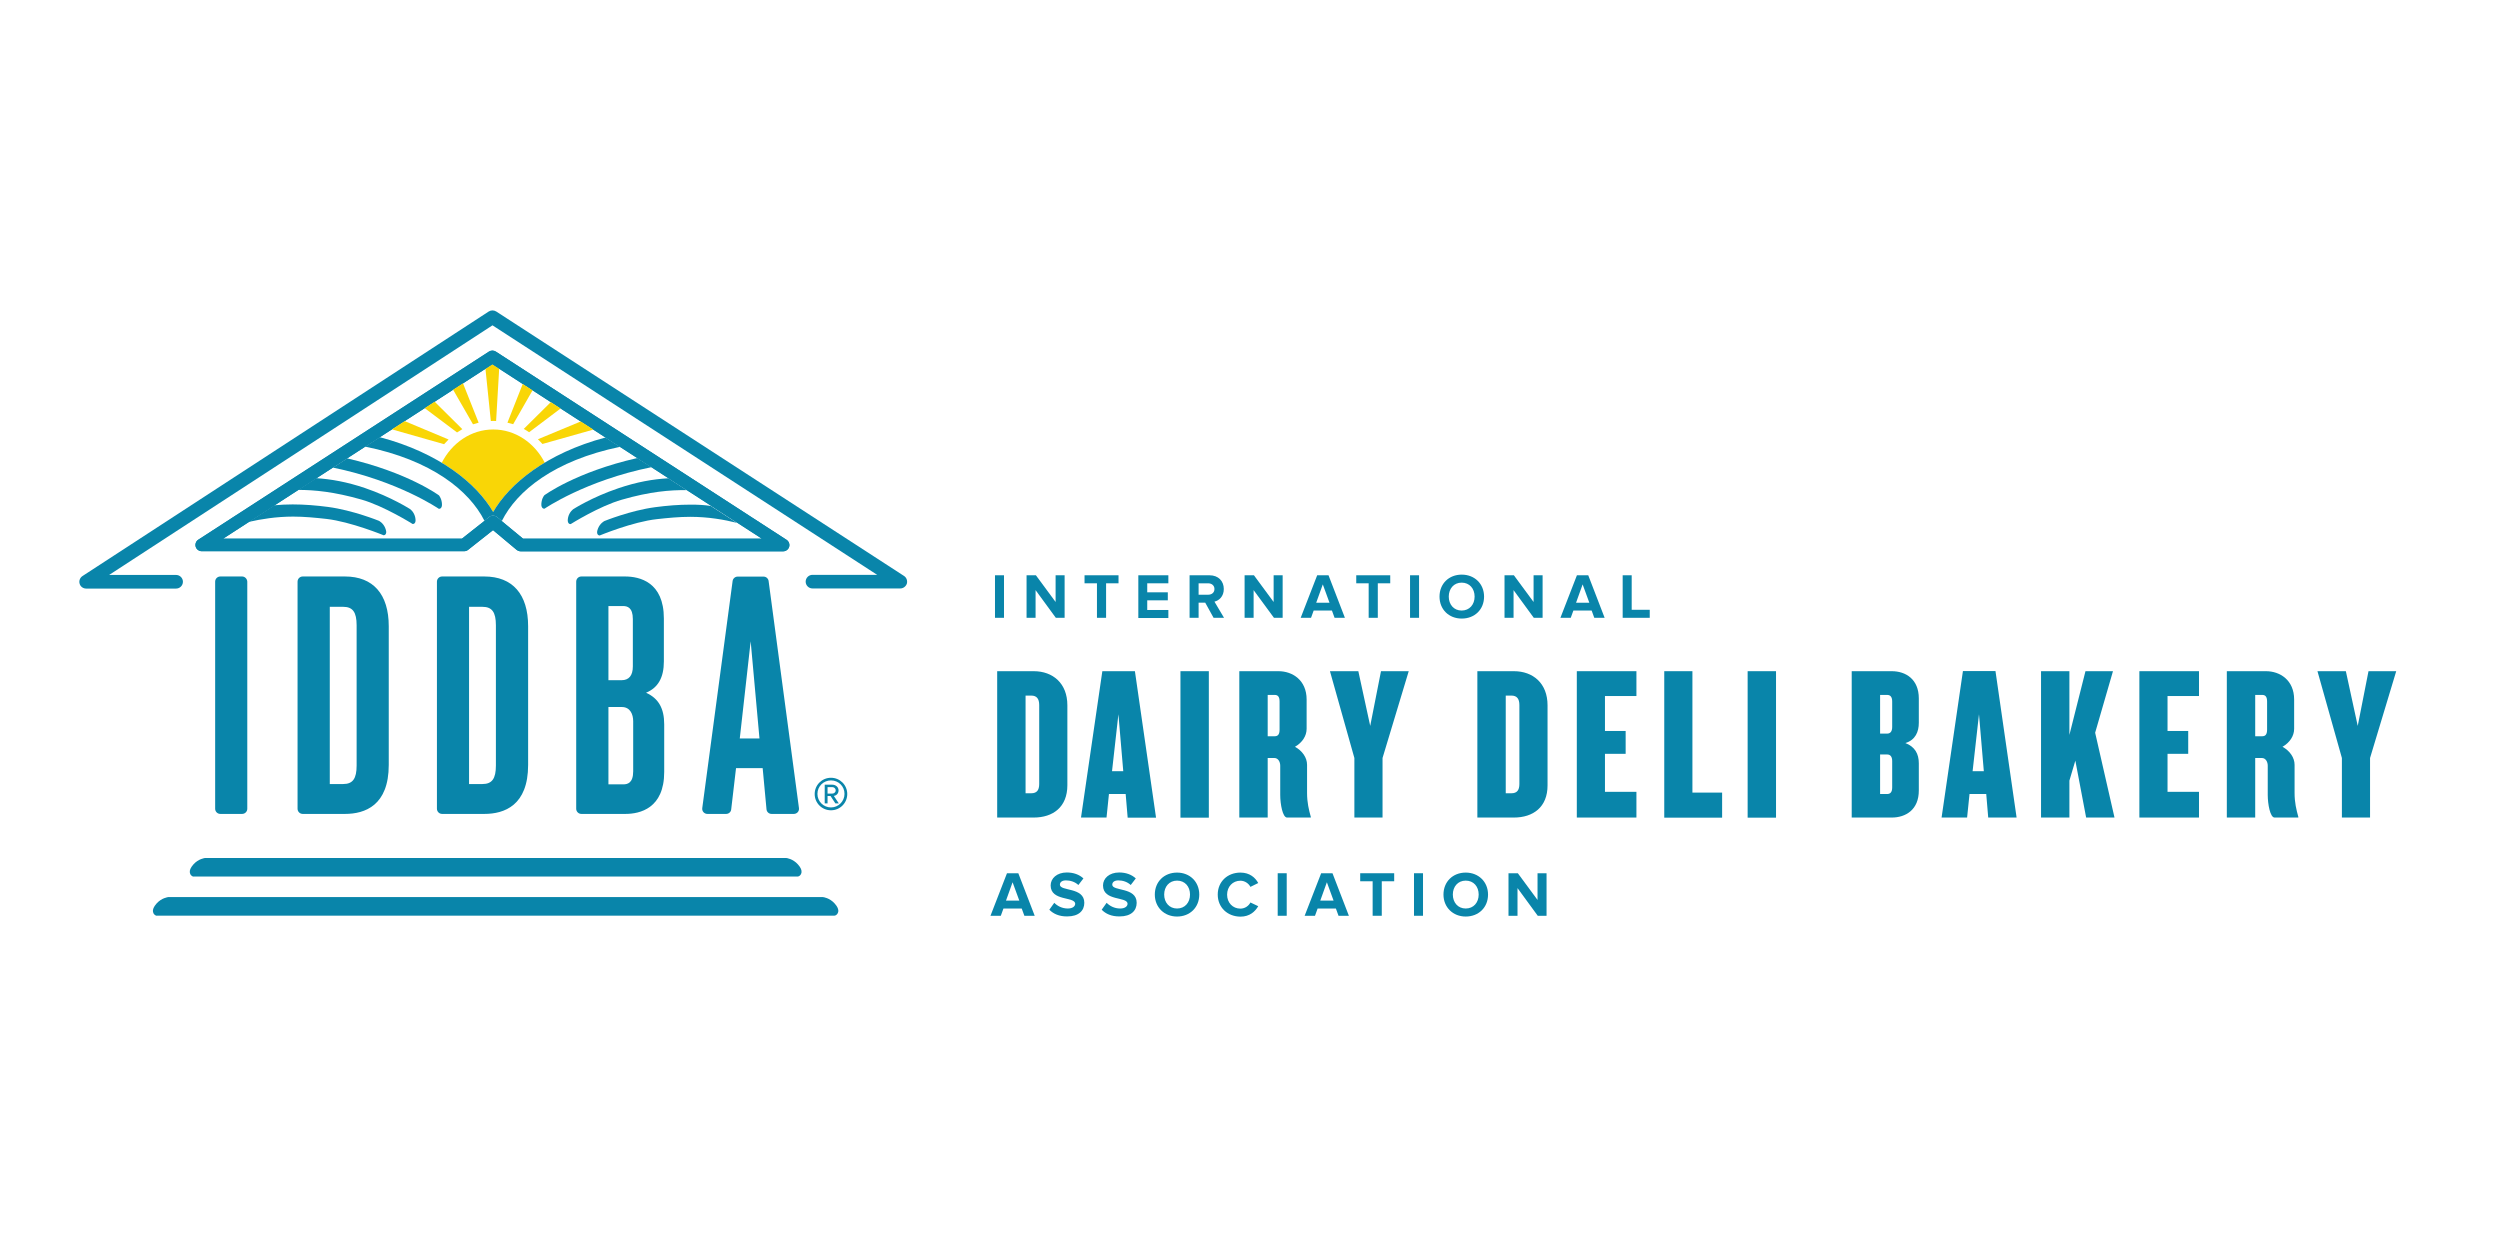 <svg xmlns="http://www.w3.org/2000/svg" xmlns:xlink="http://www.w3.org/1999/xlink" width="800" zoomAndPan="magnify" viewBox="0 0 600 300" height="400" preserveAspectRatio="xMidYMid meet" version="1.0"><defs><clipPath id="8de03c44c3"><path d="M 19 74.492 L 218 74.492 L 218 142 L 19 142 Z M 19 74.492 " clip-rule="nonzero"/></clipPath></defs><rect x="-60" width="720" fill="#ffffff" y="-30" height="360" fill-opacity="1"/><rect x="-60" width="720" fill="#ffffff" y="-30" height="360" fill-opacity="1"/><path fill="#0985aa" d="M 248.09 196.211 L 239.324 196.211 L 239.324 161.086 L 248.09 161.086 C 252.684 161.086 256.168 163.988 256.168 169.262 L 256.168 188.457 C 256.168 193.73 252.684 196.211 248.09 196.211 Z M 249.41 169.207 C 249.41 167.73 248.828 166.941 247.508 166.941 L 246.137 166.941 L 246.137 190.383 L 247.508 190.383 C 248.828 190.383 249.41 189.645 249.41 188.168 Z M 249.41 169.207 " fill-opacity="1" fill-rule="nonzero"/><path fill="#0985aa" d="M 270.637 196.211 L 270.16 190.566 L 266.148 190.566 L 265.566 196.211 L 259.441 196.211 L 264.562 161.086 L 272.379 161.086 L 277.449 196.238 L 270.637 196.238 Z M 268.418 171.422 L 266.887 185.082 L 269.582 185.082 Z M 268.418 171.422 " fill-opacity="1" fill-rule="nonzero"/><path fill="#0985aa" d="M 283.309 161.086 L 290.121 161.086 L 290.121 196.238 L 283.309 196.238 Z M 283.309 161.086 " fill-opacity="1" fill-rule="nonzero"/><path fill="#0985aa" d="M 308.891 196.211 C 307.836 196.211 307.254 192.992 307.254 190.777 L 307.254 183.766 C 307.254 182.867 306.781 181.918 305.828 181.918 L 304.246 181.918 L 304.246 196.211 L 297.434 196.211 L 297.434 161.086 L 306.832 161.086 C 310.16 161.086 313.59 163.195 313.59 167.891 L 313.59 174.906 C 313.59 176.645 312.535 178.227 310.793 179.23 C 312.535 180.18 313.695 181.812 313.695 183.555 L 313.695 190.355 C 313.695 192.57 314.121 194.363 314.594 196.051 L 314.594 196.211 Z M 307.098 168.363 C 307.098 167.203 306.676 166.781 305.934 166.781 L 304.246 166.781 L 304.246 176.699 L 305.934 176.699 C 306.676 176.699 307.098 176.277 307.098 175.117 Z M 307.098 168.363 " fill-opacity="1" fill-rule="nonzero"/><path fill="#0985aa" d="M 331.809 181.918 L 331.809 196.211 L 325.051 196.211 L 325.051 181.918 L 319.188 161.086 L 326 161.086 L 328.852 174.219 L 331.438 161.086 L 338.094 161.086 Z M 331.809 181.918 " fill-opacity="1" fill-rule="nonzero"/><path fill="#0985aa" d="M 363.332 196.211 L 354.566 196.211 L 354.566 161.086 L 363.332 161.086 C 367.926 161.086 371.41 163.988 371.41 169.262 L 371.41 188.457 C 371.438 193.73 367.926 196.211 363.332 196.211 Z M 364.652 169.207 C 364.652 167.73 364.07 166.941 362.75 166.941 L 361.379 166.941 L 361.379 190.383 L 362.75 190.383 C 364.07 190.383 364.652 189.645 364.652 188.168 Z M 364.652 169.207 " fill-opacity="1" fill-rule="nonzero"/><path fill="#0985aa" d="M 378.434 196.211 L 378.434 161.086 L 392.742 161.086 L 392.742 167.047 L 385.191 167.047 L 385.191 175.434 L 390.156 175.434 L 390.156 180.918 L 385.191 180.918 L 385.191 190.039 L 392.742 190.039 L 392.742 196.211 Z M 378.434 196.211 " fill-opacity="1" fill-rule="nonzero"/><path fill="#0985aa" d="M 399.422 196.211 L 399.422 161.086 L 406.18 161.086 L 406.18 190.223 L 413.309 190.223 L 413.309 196.238 L 399.422 196.238 Z M 399.422 196.211 " fill-opacity="1" fill-rule="nonzero"/><path fill="#0985aa" d="M 419.434 161.086 L 426.246 161.086 L 426.246 196.238 L 419.434 196.238 Z M 419.434 161.086 " fill-opacity="1" fill-rule="nonzero"/><path fill="#0985aa" d="M 454.02 196.211 L 444.41 196.211 L 444.41 161.086 L 454.02 161.086 C 457.348 161.086 460.516 162.984 460.516 167.625 L 460.516 173.48 C 460.516 175.59 459.723 177.594 457.293 178.332 C 459.617 179.23 460.516 180.969 460.516 183.184 L 460.516 189.672 C 460.539 194.363 457.348 196.211 454.02 196.211 Z M 454.125 168.363 C 454.125 167.203 453.648 166.781 452.91 166.781 L 451.223 166.781 L 451.223 176.066 L 452.91 176.066 C 453.648 176.066 454.125 175.59 454.125 174.48 Z M 454.125 182.656 C 454.125 181.551 453.648 181.074 452.91 181.074 L 451.223 181.074 L 451.223 190.566 L 452.91 190.566 C 453.648 190.566 454.125 190.145 454.125 188.984 Z M 454.125 182.656 " fill-opacity="1" fill-rule="nonzero"/><path fill="#0985aa" d="M 477.172 196.211 L 476.699 190.566 L 472.684 190.566 L 472.105 196.211 L 465.98 196.211 L 471.102 161.062 L 478.914 161.062 L 483.984 196.211 Z M 474.957 171.422 L 473.426 185.082 L 476.117 185.082 Z M 474.957 171.422 " fill-opacity="1" fill-rule="nonzero"/><path fill="#0985aa" d="M 500.672 196.211 L 498.082 182.551 L 496.656 187.352 L 496.656 196.211 L 489.848 196.211 L 489.848 161.086 L 496.656 161.086 L 496.656 176.383 L 500.512 161.086 L 507.113 161.086 L 502.836 175.855 L 507.48 196.211 Z M 500.672 196.211 " fill-opacity="1" fill-rule="nonzero"/><path fill="#0985aa" d="M 513.449 196.211 L 513.449 161.086 L 527.758 161.086 L 527.758 167.047 L 520.207 167.047 L 520.207 175.434 L 525.172 175.434 L 525.172 180.918 L 520.207 180.918 L 520.207 190.039 L 527.758 190.039 L 527.758 196.211 Z M 513.449 196.211 " fill-opacity="1" fill-rule="nonzero"/><path fill="#0985aa" d="M 545.895 196.211 C 544.84 196.211 544.258 192.992 544.258 190.777 L 544.258 183.766 C 544.258 182.867 543.785 181.918 542.832 181.918 L 541.25 181.918 L 541.25 196.211 L 534.438 196.211 L 534.438 161.086 L 543.836 161.086 C 547.164 161.086 550.594 163.195 550.594 167.891 L 550.594 174.906 C 550.594 176.645 549.539 178.227 547.797 179.23 C 549.539 180.18 550.699 181.812 550.699 183.555 L 550.699 190.355 C 550.699 192.57 551.125 194.363 551.598 196.051 L 551.598 196.211 Z M 544.102 168.363 C 544.102 167.203 543.68 166.781 542.938 166.781 L 541.25 166.781 L 541.25 176.699 L 542.938 176.699 C 543.68 176.699 544.102 176.277 544.102 175.117 Z M 544.102 168.363 " fill-opacity="1" fill-rule="nonzero"/><path fill="#0985aa" d="M 568.812 181.918 L 568.812 196.211 L 562.055 196.211 L 562.055 181.918 L 556.191 161.086 L 563.004 161.086 L 565.855 174.219 L 568.441 161.086 L 575.094 161.086 Z M 568.812 181.918 " fill-opacity="1" fill-rule="nonzero"/><path fill="#0985aa" d="M 238.797 138.066 L 240.961 138.066 L 240.961 148.273 L 238.797 148.273 Z M 238.797 138.066 " fill-opacity="1" fill-rule="nonzero"/><path fill="#0985aa" d="M 253.398 148.273 L 248.539 141.629 L 248.539 148.273 L 246.375 148.273 L 246.375 138.066 L 248.617 138.066 L 253.344 144.477 L 253.344 138.066 L 255.508 138.066 L 255.508 148.273 Z M 253.398 148.273 " fill-opacity="1" fill-rule="nonzero"/><path fill="#0985aa" d="M 263.27 148.273 L 263.27 139.992 L 260.289 139.992 L 260.289 138.066 L 268.445 138.066 L 268.445 139.992 L 265.461 139.992 L 265.461 148.273 Z M 263.27 148.273 " fill-opacity="1" fill-rule="nonzero"/><path fill="#0985aa" d="M 273.199 148.273 L 273.199 138.066 L 280.406 138.066 L 280.406 139.992 L 275.336 139.992 L 275.336 142.156 L 280.273 142.156 L 280.273 144.078 L 275.336 144.078 L 275.336 146.398 L 280.406 146.398 L 280.406 148.324 L 273.199 148.324 Z M 273.199 148.273 " fill-opacity="1" fill-rule="nonzero"/><path fill="#0985aa" d="M 291.258 148.273 L 289.25 144.633 L 287.664 144.633 L 287.664 148.273 L 285.5 148.273 L 285.5 138.066 L 290.277 138.066 C 292.418 138.066 293.711 139.465 293.711 141.363 C 293.711 143.156 292.574 144.133 291.469 144.395 L 293.766 148.273 Z M 291.469 141.363 C 291.469 140.52 290.809 139.992 289.938 139.992 L 287.664 139.992 L 287.664 142.734 L 289.938 142.734 C 290.809 142.734 291.469 142.234 291.469 141.363 Z M 291.469 141.363 " fill-opacity="1" fill-rule="nonzero"/><path fill="#0985aa" d="M 305.75 148.273 L 300.867 141.629 L 300.867 148.273 L 298.703 148.273 L 298.703 138.066 L 300.945 138.066 L 305.672 144.477 L 305.672 138.066 L 307.836 138.066 L 307.836 148.273 Z M 305.75 148.273 " fill-opacity="1" fill-rule="nonzero"/><path fill="#0985aa" d="M 320.297 148.273 L 319.664 146.531 L 315.281 146.531 L 314.648 148.273 L 312.164 148.273 L 316.125 138.066 L 318.844 138.066 L 322.777 148.273 Z M 317.473 140.254 L 315.887 144.66 L 319.082 144.66 Z M 317.473 140.254 " fill-opacity="1" fill-rule="nonzero"/><path fill="#0985aa" d="M 328.48 148.273 L 328.48 139.992 L 325.5 139.992 L 325.5 138.066 L 333.656 138.066 L 333.656 139.992 L 330.672 139.992 L 330.672 148.273 Z M 328.48 148.273 " fill-opacity="1" fill-rule="nonzero"/><path fill="#0985aa" d="M 338.41 138.066 L 340.574 138.066 L 340.574 148.273 L 338.41 148.273 Z M 338.41 138.066 " fill-opacity="1" fill-rule="nonzero"/><path fill="#0985aa" d="M 345.484 143.184 C 345.484 140.098 347.727 137.91 350.816 137.91 C 353.906 137.91 356.176 140.125 356.176 143.184 C 356.176 146.27 353.934 148.457 350.816 148.457 C 347.727 148.457 345.484 146.27 345.484 143.184 Z M 353.906 143.184 C 353.906 141.258 352.691 139.832 350.789 139.832 C 348.918 139.832 347.703 141.285 347.703 143.184 C 347.703 145.082 348.918 146.531 350.789 146.531 C 352.691 146.531 353.906 145.082 353.906 143.184 Z M 353.906 143.184 " fill-opacity="1" fill-rule="nonzero"/><path fill="#0985aa" d="M 368.109 148.273 L 363.254 141.629 L 363.254 148.273 L 361.086 148.273 L 361.086 138.066 L 363.332 138.066 L 368.059 144.477 L 368.059 138.066 L 370.223 138.066 L 370.223 148.273 Z M 368.109 148.273 " fill-opacity="1" fill-rule="nonzero"/><path fill="#0985aa" d="M 382.629 148.273 L 381.996 146.531 L 377.613 146.531 L 376.98 148.273 L 374.5 148.273 L 378.461 138.066 L 381.18 138.066 L 385.113 148.273 Z M 379.832 140.254 L 378.25 144.66 L 381.441 144.66 Z M 379.832 140.254 " fill-opacity="1" fill-rule="nonzero"/><path fill="#0985aa" d="M 389.441 148.273 L 389.441 138.066 L 391.605 138.066 L 391.605 146.348 L 395.938 146.348 L 395.938 148.273 Z M 389.441 148.273 " fill-opacity="1" fill-rule="nonzero"/><path fill="#0985aa" d="M 245.848 219.785 L 245.211 218.043 L 240.828 218.043 L 240.195 219.785 L 237.715 219.785 L 241.676 209.578 L 244.395 209.578 L 248.328 219.785 Z M 243.02 211.742 L 241.438 216.145 L 244.633 216.145 Z M 243.02 211.742 " fill-opacity="1" fill-rule="nonzero"/><path fill="#0985aa" d="M 251.84 218.332 L 253.027 216.672 C 253.738 217.41 254.875 218.043 256.273 218.043 C 257.461 218.043 258.043 217.488 258.043 216.91 C 258.043 215.117 252.156 216.355 252.156 212.508 C 252.156 210.82 253.633 209.395 256.035 209.395 C 257.648 209.395 259.02 209.895 260.023 210.82 L 258.809 212.402 C 257.992 211.637 256.883 211.293 255.824 211.293 C 254.902 211.293 254.375 211.715 254.375 212.32 C 254.375 213.957 260.234 212.848 260.234 216.672 C 260.234 218.543 258.914 219.941 256.141 219.941 C 254.215 219.969 252.789 219.309 251.84 218.332 Z M 251.84 218.332 " fill-opacity="1" fill-rule="nonzero"/><path fill="#0985aa" d="M 264.406 218.332 L 265.594 216.672 C 266.309 217.41 267.441 218.043 268.84 218.043 C 270.031 218.043 270.609 217.488 270.609 216.91 C 270.609 215.117 264.723 216.355 264.723 212.508 C 264.723 210.82 266.203 209.395 268.605 209.395 C 270.215 209.395 271.586 209.895 272.59 210.82 L 271.375 212.402 C 270.559 211.637 269.449 211.293 268.395 211.293 C 267.469 211.293 266.941 211.715 266.941 212.32 C 266.941 213.957 272.801 212.848 272.801 216.672 C 272.801 218.543 271.48 219.941 268.711 219.941 C 266.754 219.969 265.355 219.309 264.406 218.332 Z M 264.406 218.332 " fill-opacity="1" fill-rule="nonzero"/><path fill="#0985aa" d="M 277.156 214.695 C 277.156 211.609 279.402 209.422 282.492 209.422 C 285.578 209.422 287.824 211.637 287.824 214.695 C 287.824 217.781 285.578 219.969 282.492 219.969 C 279.43 219.969 277.156 217.754 277.156 214.695 Z M 285.605 214.695 C 285.605 212.77 284.391 211.348 282.492 211.348 C 280.617 211.348 279.402 212.797 279.402 214.695 C 279.402 216.594 280.617 218.043 282.492 218.043 C 284.391 218.043 285.605 216.594 285.605 214.695 Z M 285.605 214.695 " fill-opacity="1" fill-rule="nonzero"/><path fill="#0985aa" d="M 292.258 214.695 C 292.258 211.559 294.637 209.422 297.699 209.422 C 299.941 209.422 301.262 210.633 301.977 211.926 L 300.102 212.848 C 299.68 212.031 298.754 211.371 297.699 211.371 C 295.852 211.371 294.504 212.797 294.504 214.723 C 294.504 216.645 295.852 218.07 297.699 218.07 C 298.754 218.07 299.68 217.438 300.102 216.594 L 301.977 217.488 C 301.234 218.754 299.941 219.996 297.699 219.996 C 294.637 219.969 292.258 217.832 292.258 214.695 Z M 292.258 214.695 " fill-opacity="1" fill-rule="nonzero"/><path fill="#0985aa" d="M 306.648 209.578 L 308.812 209.578 L 308.812 219.785 L 306.648 219.785 Z M 306.648 209.578 " fill-opacity="1" fill-rule="nonzero"/><path fill="#0985aa" d="M 321.246 219.785 L 320.613 218.043 L 316.23 218.043 L 315.598 219.785 L 313.117 219.785 L 317.078 209.578 L 319.797 209.578 L 323.73 219.785 Z M 318.449 211.742 L 316.867 216.145 L 320.059 216.145 Z M 318.449 211.742 " fill-opacity="1" fill-rule="nonzero"/><path fill="#0985aa" d="M 329.434 219.785 L 329.434 211.504 L 326.449 211.504 L 326.449 209.578 L 334.605 209.578 L 334.605 211.504 L 331.625 211.504 L 331.625 219.785 Z M 329.434 219.785 " fill-opacity="1" fill-rule="nonzero"/><path fill="#0985aa" d="M 339.359 209.578 L 341.523 209.578 L 341.523 219.785 L 339.359 219.785 Z M 339.359 209.578 " fill-opacity="1" fill-rule="nonzero"/><path fill="#0985aa" d="M 346.434 214.695 C 346.434 211.609 348.68 209.422 351.77 209.422 C 354.855 209.422 357.129 211.637 357.129 214.695 C 357.129 217.781 354.883 219.969 351.77 219.969 C 348.707 219.969 346.434 217.754 346.434 214.695 Z M 354.883 214.695 C 354.883 212.77 353.668 211.348 351.77 211.348 C 349.895 211.348 348.68 212.797 348.68 214.695 C 348.68 216.594 349.895 218.043 351.77 218.043 C 353.668 218.043 354.883 216.594 354.883 214.695 Z M 354.883 214.695 " fill-opacity="1" fill-rule="nonzero"/><path fill="#0985aa" d="M 369.059 219.785 L 364.203 213.141 L 364.203 219.785 L 362.039 219.785 L 362.039 209.578 L 364.281 209.578 L 369.008 215.988 L 369.008 209.578 L 371.172 209.578 L 371.172 219.785 Z M 369.059 219.785 " fill-opacity="1" fill-rule="nonzero"/><path fill="#0985aa" d="M 46.359 210.398 L 46.254 210.344 C 46.043 210.238 45.645 210 45.566 209.449 C 45.461 208.867 45.727 208.262 46.41 207.469 C 47.625 206.098 49.129 205.941 49.211 205.914 L 188.66 205.914 C 188.766 205.914 190.297 206.098 191.512 207.469 C 192.199 208.234 192.461 208.867 192.355 209.449 C 192.25 209.977 191.883 210.211 191.777 210.266 L 191.672 210.316 L 191.461 210.371 L 46.359 210.371 Z M 46.359 210.398 " fill-opacity="1" fill-rule="nonzero"/><path fill="#0985aa" d="M 37.516 219.785 L 37.41 219.73 C 37.195 219.625 36.801 219.387 36.723 218.836 C 36.617 218.254 36.879 217.648 37.566 216.855 C 38.781 215.484 40.285 215.328 40.367 215.301 L 197.48 215.301 C 197.586 215.301 199.117 215.484 200.332 216.855 C 201.016 217.621 201.281 218.254 201.176 218.836 C 201.07 219.363 200.699 219.598 200.594 219.652 L 200.488 219.703 L 200.277 219.758 L 37.516 219.758 Z M 37.516 219.785 " fill-opacity="1" fill-rule="nonzero"/><path fill="#0985aa" d="M 58.105 138.355 L 52.879 138.355 C 52.191 138.355 51.637 138.91 51.637 139.598 L 51.637 194.102 C 51.637 194.785 52.191 195.34 52.879 195.34 L 58.105 195.34 C 58.793 195.34 59.348 194.785 59.348 194.102 L 59.348 139.598 C 59.32 138.91 58.766 138.355 58.105 138.355 Z M 58.105 138.355 " fill-opacity="1" fill-rule="nonzero"/><path fill="#0985aa" d="M 82.793 138.355 L 72.652 138.355 C 71.969 138.355 71.414 138.91 71.414 139.598 L 71.414 194.102 C 71.414 194.785 71.969 195.34 72.652 195.34 L 82.793 195.34 C 87.598 195.34 93.301 193.309 93.301 183.578 L 93.301 150.301 C 93.301 142.602 89.551 138.355 82.793 138.355 Z M 85.59 150.066 L 85.59 183.738 C 85.59 186.875 84.668 188.168 82.371 188.168 L 79.148 188.168 L 79.148 145.637 L 82.371 145.637 C 84.668 145.637 85.59 146.926 85.59 150.066 Z M 85.59 150.066 " fill-opacity="1" fill-rule="nonzero"/><path fill="#0985aa" d="M 116.242 138.355 L 106.105 138.355 C 105.418 138.355 104.863 138.91 104.863 139.598 L 104.863 194.102 C 104.863 194.785 105.418 195.34 106.105 195.34 L 116.242 195.34 C 121.047 195.34 126.75 193.309 126.75 183.578 L 126.75 150.301 C 126.75 142.602 123 138.355 116.242 138.355 Z M 112.574 145.637 L 115.793 145.637 C 118.09 145.637 119.016 146.926 119.016 150.066 L 119.016 183.738 C 119.016 186.875 118.09 188.168 115.793 188.168 L 112.574 188.168 Z M 112.574 145.637 " fill-opacity="1" fill-rule="nonzero"/><path fill="#0985aa" d="M 155.051 166.254 C 157.93 165.07 159.328 162.617 159.328 158.742 L 159.328 148.43 C 159.328 139.676 153.496 138.355 150.008 138.355 L 139.527 138.355 C 138.844 138.355 138.289 138.91 138.289 139.598 L 138.289 194.102 C 138.289 194.785 138.844 195.34 139.527 195.34 L 150.09 195.34 C 153.574 195.34 159.41 194.023 159.41 185.266 L 159.41 173.848 C 159.41 170 158.035 167.602 155.051 166.254 Z M 146.023 145.449 L 149.508 145.449 C 150.539 145.449 151.883 145.766 151.883 148.59 L 151.883 159.926 C 151.883 162.117 150.961 163.25 149.164 163.25 L 146.023 163.25 Z M 146.023 169.684 L 149.242 169.684 C 151.25 169.684 151.965 171.449 151.965 173.086 L 151.965 185.109 C 151.965 187.93 150.617 188.246 149.586 188.246 L 146.023 188.246 Z M 146.023 169.684 " fill-opacity="1" fill-rule="nonzero"/><path fill="#0985aa" d="M 184.465 139.438 C 184.383 138.832 183.855 138.383 183.25 138.383 L 177.043 138.383 C 176.438 138.383 175.91 138.832 175.828 139.438 L 168.543 193.941 C 168.492 194.285 168.598 194.656 168.832 194.918 C 169.07 195.184 169.414 195.34 169.758 195.34 L 174.273 195.34 C 174.906 195.34 175.434 194.867 175.488 194.258 L 176.648 184.344 L 183.039 184.344 L 183.961 194.234 C 184.016 194.867 184.543 195.34 185.176 195.34 L 190.535 195.34 C 190.879 195.34 191.223 195.184 191.461 194.918 C 191.695 194.656 191.801 194.285 191.75 193.941 Z M 182.273 177.227 L 177.547 177.227 L 180.16 153.914 Z M 182.273 177.227 " fill-opacity="1" fill-rule="nonzero"/><path fill="#0985aa" d="M 118.383 96.535 C 118.25 96.062 118.328 96.406 118.383 96.535 Z M 118.383 96.535 " fill-opacity="1" fill-rule="nonzero"/><path fill="#0985aa" d="M 118.539 96.324 C 118.539 96.273 118.566 96.273 118.539 96.324 Z M 118.539 96.324 " fill-opacity="1" fill-rule="nonzero"/><path fill="#0985aa" d="M 152.941 109.934 C 138.184 113.281 130.633 118.871 130.633 118.871 C 130.367 119.215 130.078 119.742 129.973 120.48 C 129.867 121.164 129.918 121.613 130.156 121.875 C 130.312 122.062 130.527 122.086 130.578 122.086 L 130.684 122.086 C 130.684 122.086 140.48 115.336 156.348 112.121 Z M 152.941 109.934 " fill-opacity="1" fill-rule="nonzero"/><path fill="#0985aa" d="M 137.602 122.191 C 137.574 122.219 136.676 122.824 136.359 124.117 C 136.203 124.805 136.227 125.254 136.438 125.543 C 136.598 125.754 136.809 125.781 136.863 125.781 L 136.969 125.781 C 136.969 125.781 143.805 121.48 149.242 119.926 C 156.004 117.973 160.859 117.578 164.793 117.633 L 160.41 114.785 C 156.77 114.996 152.887 115.652 148.398 117.184 C 142.062 119.32 137.602 122.191 137.602 122.191 Z M 137.602 122.191 " fill-opacity="1" fill-rule="nonzero"/><path fill="#0985aa" d="M 165.77 121.113 C 162.918 121.113 160.07 121.348 157.27 121.719 C 151.305 122.508 145.074 125.043 145.074 125.043 C 145.02 125.066 144.043 125.57 143.543 126.781 C 143.277 127.441 143.223 127.891 143.41 128.207 C 143.543 128.441 143.754 128.496 143.805 128.496 L 143.91 128.523 C 143.91 128.523 151.832 125.227 157.664 124.594 C 160.281 124.301 162.945 124.039 165.641 124.039 C 169.996 124.039 173.875 124.727 176.859 125.488 L 170.574 121.43 C 169.07 121.191 167.461 121.113 165.77 121.113 Z M 165.77 121.113 " fill-opacity="1" fill-rule="nonzero"/><path fill="#0985aa" d="M 70.355 123.984 C 73.051 123.984 75.715 124.25 78.332 124.539 C 84.137 125.199 92.086 128.469 92.086 128.469 L 92.191 128.441 C 92.242 128.441 92.453 128.391 92.586 128.152 C 92.773 127.836 92.719 127.387 92.453 126.73 C 91.953 125.488 90.977 125.016 90.922 124.988 C 90.922 124.988 84.691 122.457 78.727 121.664 C 75.926 121.297 73.078 121.059 70.227 121.059 C 68.695 121.059 67.242 121.137 65.844 121.27 L 59.719 125.254 C 62.621 124.594 66.266 123.984 70.355 123.984 Z M 70.355 123.984 " fill-opacity="1" fill-rule="nonzero"/><path fill="#0985aa" d="M 86.754 119.898 C 92.191 121.453 99.027 125.754 99.027 125.754 L 99.133 125.754 C 99.188 125.754 99.398 125.727 99.559 125.516 C 99.77 125.254 99.793 124.805 99.637 124.09 C 99.32 122.801 98.449 122.191 98.395 122.168 C 98.395 122.168 93.934 119.293 87.598 117.129 C 83.242 115.652 79.465 114.996 75.902 114.758 L 71.547 117.578 C 75.453 117.578 80.203 118.027 86.754 119.898 Z M 86.754 119.898 " fill-opacity="1" fill-rule="nonzero"/><path fill="#0985aa" d="M 105.312 122.113 L 105.418 122.113 C 105.496 122.113 105.684 122.086 105.84 121.902 C 106.078 121.641 106.129 121.191 106.023 120.504 C 105.918 119.766 105.602 119.238 105.363 118.898 C 105.363 118.898 97.918 113.387 83.32 110.012 L 79.914 112.227 C 95.621 115.441 105.312 122.113 105.312 122.113 Z M 105.312 122.113 " fill-opacity="1" fill-rule="nonzero"/><path fill="#0985aa" d="M 112.309 131.977 C 112.043 132.188 111.703 132.293 111.359 132.293 L 48.418 132.293 C 47.758 132.293 47.148 131.844 46.965 131.211 C 46.781 130.578 47.043 129.867 47.598 129.523 L 117.352 84.379 C 117.852 84.062 118.488 84.062 118.988 84.379 L 188.766 129.551 C 189.32 129.918 189.586 130.605 189.398 131.238 C 189.215 131.871 188.609 132.32 187.949 132.32 L 124.98 132.32 C 124.637 132.32 124.293 132.188 124.004 131.977 L 118.328 127.23 M 125.535 129.285 L 182.852 129.285 L 118.168 87.438 L 53.539 129.285 L 110.855 129.285 L 117.402 124.117 C 117.957 123.668 118.75 123.695 119.305 124.145 Z M 125.535 129.285 " fill-opacity="1" fill-rule="nonzero"/><g clip-path="url(#8de03c44c3)"><path fill="#0985aa" d="M 216.066 141.23 L 194.996 141.23 C 194.098 141.23 193.359 140.492 193.359 139.598 C 193.359 138.699 194.098 137.961 194.996 137.961 L 210.52 137.961 L 118.195 78.078 L 26.188 137.988 L 42.266 137.988 C 43.164 137.988 43.902 138.727 43.902 139.621 C 43.902 140.52 43.164 141.258 42.266 141.258 L 20.672 141.258 C 19.957 141.258 19.297 140.781 19.113 140.098 C 18.902 139.41 19.191 138.648 19.797 138.25 L 117.297 74.758 C 117.852 74.414 118.539 74.414 119.094 74.758 L 216.965 138.227 C 217.57 138.621 217.836 139.359 217.648 140.07 C 217.41 140.758 216.777 141.23 216.066 141.23 Z M 216.066 141.23 " fill-opacity="1" fill-rule="nonzero"/></g><path fill="#f9d606" d="M 118.168 87.438 L 116.508 88.52 L 117.801 101.047 C 117.984 101.047 118.195 101.02 118.383 101.02 C 118.617 101.02 118.828 101.047 119.066 101.047 L 119.805 88.469 Z M 118.168 87.438 " fill-opacity="1" fill-rule="nonzero"/><path fill="#0985aa" d="M 187.949 132.32 L 124.98 132.32 C 124.637 132.32 124.293 132.188 124.004 131.977 L 118.328 127.23 L 112.336 131.977 C 112.07 132.188 111.727 132.293 111.383 132.293 L 48.418 132.293 C 47.758 132.293 47.148 131.844 46.965 131.211 C 46.781 130.578 47.043 129.867 47.598 129.523 L 117.352 84.379 C 117.852 84.062 118.488 84.062 118.988 84.379 L 188.766 129.551 C 189.32 129.918 189.586 130.605 189.398 131.238 C 189.215 131.871 188.609 132.32 187.949 132.32 Z M 125.535 129.285 L 182.852 129.285 L 118.168 87.438 L 53.539 129.285 L 110.855 129.285 L 117.402 124.117 C 117.957 123.668 118.75 123.695 119.305 124.145 Z M 125.535 129.285 " fill-opacity="1" fill-rule="nonzero"/><path fill="#f9d606" d="M 127.805 93.688 L 125.457 92.16 L 121.785 101.441 C 122.262 101.547 122.711 101.68 123.16 101.809 Z M 127.805 93.688 " fill-opacity="1" fill-rule="nonzero"/><path fill="#f9d606" d="M 132.188 96.512 L 125.695 102.945 C 126.145 103.18 126.566 103.445 126.988 103.734 L 134.539 98.039 Z M 132.188 96.512 " fill-opacity="1" fill-rule="nonzero"/><path fill="#f9d606" d="M 139.371 101.152 L 129.102 105.422 C 129.469 105.793 129.84 106.16 130.184 106.555 L 142.406 103.102 Z M 139.371 101.152 " fill-opacity="1" fill-rule="nonzero"/><path fill="#f9d606" d="M 106.578 106.609 C 106.922 106.215 107.293 105.844 107.66 105.477 L 97.129 101.07 L 94.066 103.051 Z M 106.578 106.609 " fill-opacity="1" fill-rule="nonzero"/><path fill="#f9d606" d="M 109.695 103.789 C 110.117 103.496 110.539 103.234 110.961 102.996 L 104.309 96.406 L 101.934 97.961 Z M 109.695 103.789 " fill-opacity="1" fill-rule="nonzero"/><path fill="#f9d606" d="M 113.523 101.836 C 113.973 101.68 114.422 101.574 114.871 101.441 L 111.121 92 L 108.746 93.531 Z M 113.523 101.836 " fill-opacity="1" fill-rule="nonzero"/><path fill="#f9d606" d="M 118.355 122.879 C 120.68 118.871 124.77 114.625 130.738 111.039 C 128.309 106.293 123.688 103.074 118.379 103.074 C 113.074 103.074 108.453 106.293 106.023 111.066 C 111.965 114.652 116.059 118.871 118.355 122.879 Z M 118.355 122.879 " fill-opacity="1" fill-rule="nonzero"/><path fill="#0985aa" d="M 148.797 107.242 L 145.309 105 C 131.133 108.773 122.234 116.156 118.355 122.879 C 114.445 116.102 105.469 108.691 91.137 104.922 L 87.648 107.188 C 103.516 110.406 112.598 117.711 116.27 124.988 L 117.402 124.09 C 117.957 123.645 118.75 123.668 119.305 124.117 L 120.441 125.043 C 124.031 117.816 133.035 110.512 148.797 107.242 Z M 148.797 107.242 " fill-opacity="1" fill-rule="nonzero"/><path fill="#0985aa" d="M 199.434 194.469 C 197.27 194.469 195.523 192.73 195.523 190.566 C 195.523 188.406 197.27 186.664 199.434 186.664 C 201.598 186.664 203.34 188.406 203.34 190.566 C 203.34 192.703 201.625 194.469 199.434 194.469 Z M 199.434 187.297 C 197.637 187.297 196.184 188.723 196.184 190.539 C 196.184 192.336 197.637 193.785 199.434 193.785 C 201.227 193.785 202.68 192.309 202.68 190.539 C 202.707 188.746 201.254 187.297 199.434 187.297 Z M 200.488 192.809 L 199.328 191.043 L 198.613 191.043 L 198.613 192.809 L 197.93 192.809 L 197.93 188.324 L 199.75 188.324 C 200.516 188.324 201.254 188.852 201.254 189.695 C 201.254 190.699 200.383 191.016 200.117 191.016 L 201.309 192.809 Z M 199.75 188.906 L 198.613 188.906 L 198.613 190.461 L 199.75 190.461 C 200.145 190.461 200.566 190.172 200.566 189.695 C 200.566 189.195 200.145 188.906 199.75 188.906 Z M 199.75 188.906 " fill-opacity="1" fill-rule="nonzero"/></svg>